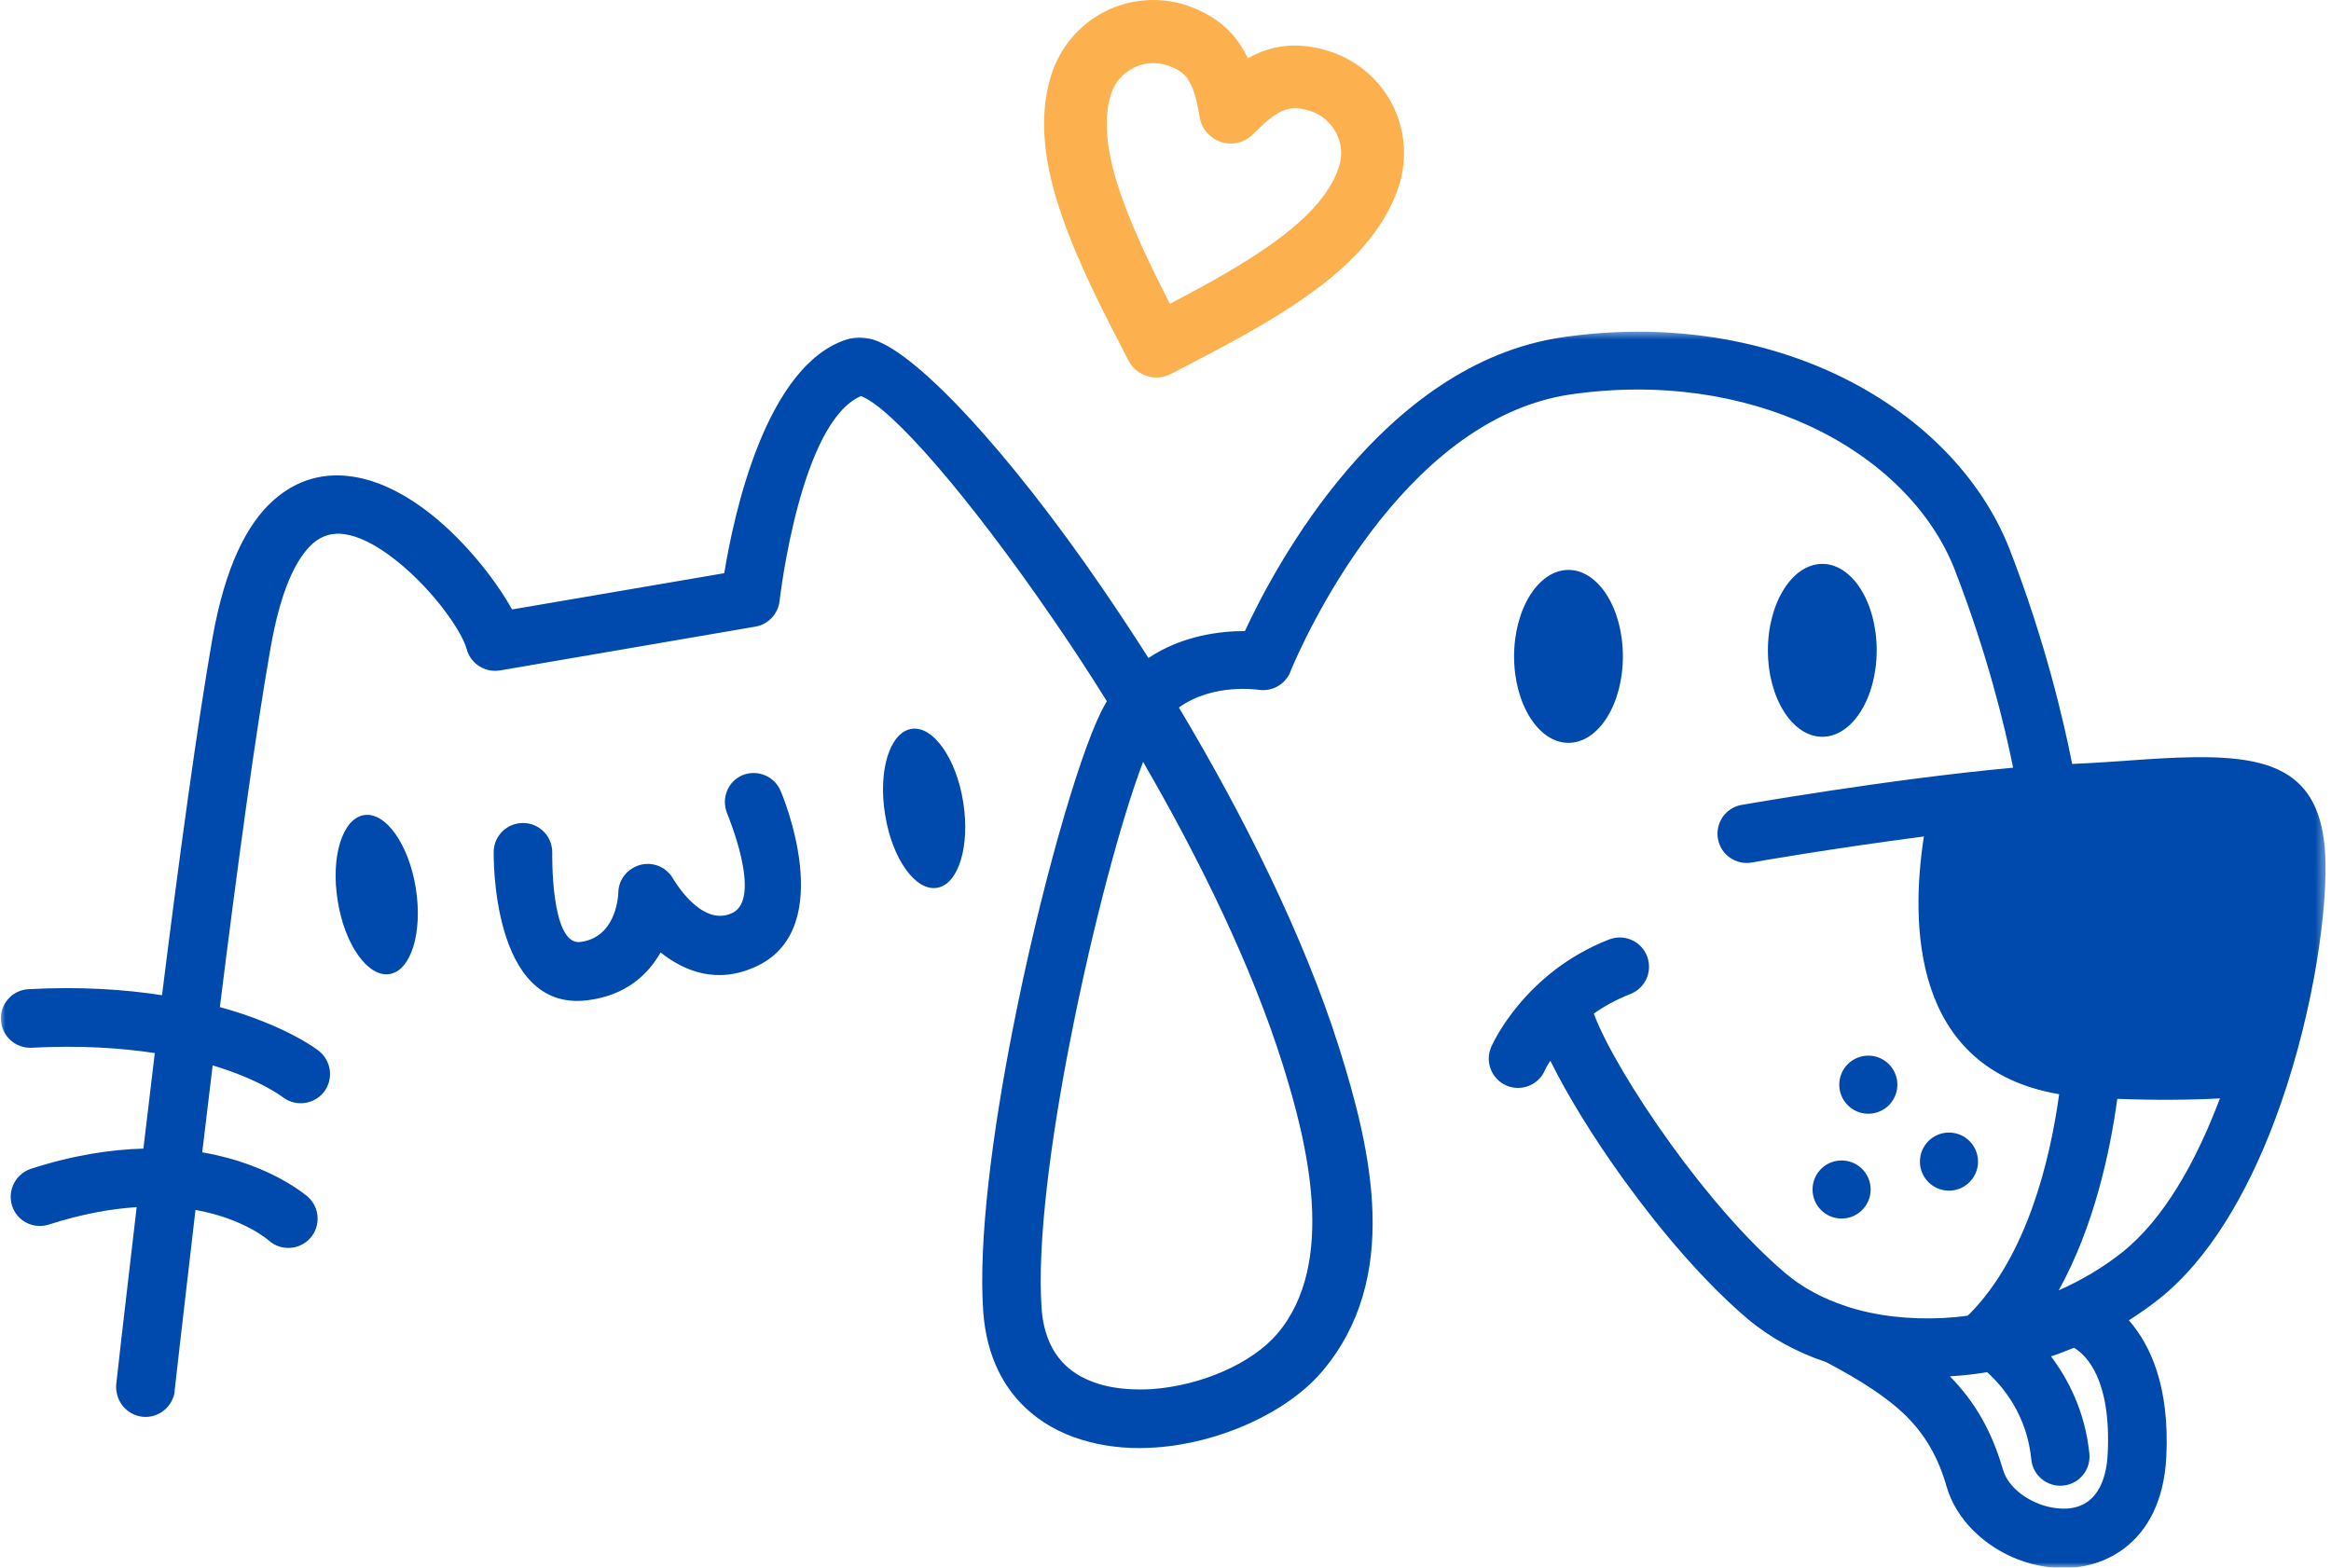 <svg xmlns="http://www.w3.org/2000/svg" fill="none" viewBox="0 0 223 150" height="150" width="223">
<path fill="#FCB14E" d="M118.677 4.324C118.943 4.724 119.166 5.146 119.389 5.57C119.721 5.391 120.056 5.213 120.41 5.08C120.5 5.034 120.611 4.991 120.701 4.947C122.701 4.19 124.747 4.147 127.171 4.901C129.862 5.769 131.974 7.638 133.174 9.95C134.376 12.263 134.687 15.063 133.843 17.754C132.507 21.912 129.305 25.294 125.125 28.251C121.278 31.008 116.63 33.386 112.005 35.789C110.538 36.545 108.715 35.966 107.959 34.499C105.556 29.873 103.178 25.248 101.622 20.756C99.932 15.931 99.263 11.306 100.577 7.148C101.442 4.457 103.311 2.345 105.624 1.143C107.937 -0.057 110.737 -0.367 113.428 0.477C115.83 1.3 117.498 2.523 118.677 4.324ZM114.74 11.061C114.497 9.548 114.184 8.416 113.673 7.638V7.614C113.273 6.993 112.606 6.547 111.605 6.236C110.494 5.88 109.338 6.014 108.381 6.525C107.425 7.015 106.647 7.882 106.291 8.993C105.423 11.728 106.002 15.109 107.292 18.799C108.426 22.024 110.116 25.538 111.917 29.073C115.43 27.228 118.832 25.359 121.634 23.359C124.815 21.09 127.237 18.666 128.105 15.931C128.461 14.819 128.327 13.662 127.816 12.707C127.326 11.752 126.459 10.973 125.348 10.617C124.325 10.283 123.525 10.283 122.834 10.55L122.679 10.617C121.857 10.973 120.945 11.752 119.9 12.818C118.744 14.019 116.831 14.04 115.653 12.884C115.118 12.396 114.829 11.728 114.74 11.061Z" clip-rule="evenodd" fill-rule="evenodd"></path>
<mask height="119" width="223" y="31" x="0" maskUnits="userSpaceOnUse" style="mask-type:luminance" id="mask0_138_11422">
<path fill="white" d="M0.001 31.565H222.584V150H0.001V31.565Z"></path>
</mask>
<g mask="url(#mask0_138_11422)">
<path fill="#004AAD" d="M198.416 128.961C197.705 129.249 196.971 129.538 196.214 129.783C197.882 132.006 199.484 135.097 199.884 139.099C200.04 140.634 198.905 142.013 197.371 142.147C195.836 142.302 194.459 141.167 194.326 139.611C193.902 135.386 191.613 132.651 190.1 131.295C188.922 131.494 187.722 131.628 186.542 131.695C188.922 134.12 190.544 136.92 191.613 140.612C192.035 142.057 193.414 143.259 195.082 143.904C195.948 144.236 196.883 144.392 197.749 144.348C198.505 144.304 199.24 144.059 199.817 143.613C200.796 142.857 201.53 141.412 201.64 139.056C201.974 132.052 199.64 129.693 198.416 128.961ZM202.553 105.145C201.863 110.236 200.328 117.375 196.949 123.468C199.106 122.512 201.152 121.31 202.975 119.865C206.956 116.73 210.047 111.237 212.314 105.256L212.382 105.101C209.446 105.256 206.178 105.278 202.553 105.145ZM174.335 53.956C171.465 53.956 169.13 57.67 169.13 62.228C169.13 66.786 171.465 70.499 174.335 70.499C177.203 70.499 179.538 66.786 179.538 62.228C179.538 57.648 177.203 53.956 174.335 53.956ZM186.454 108.369C184.919 108.369 183.673 109.615 183.673 111.149C183.673 112.682 184.919 113.928 186.454 113.928C187.988 113.928 189.232 112.682 189.232 111.149C189.232 109.615 187.988 108.369 186.454 108.369ZM178.737 101.009C177.203 101.009 175.957 102.255 175.957 103.787C175.957 105.322 177.203 106.568 178.737 106.568C180.272 106.568 181.516 105.322 181.516 103.787C181.516 102.255 180.272 101.009 178.737 101.009ZM176.18 111.038C174.645 111.038 173.4 112.282 173.4 113.817C173.4 115.351 174.645 116.597 176.18 116.597C177.714 116.597 178.96 115.351 178.96 113.817C178.96 112.282 177.714 111.038 176.18 111.038ZM150.051 54.533C147.183 54.533 144.848 58.247 144.848 62.807C144.848 67.365 147.183 71.079 150.051 71.079C152.921 71.079 155.256 67.387 155.256 62.807C155.256 58.225 152.921 54.533 150.051 54.533ZM69.555 77.816C69.555 77.838 73.002 85.954 70.067 87.355C67.065 88.8 64.418 84.087 64.396 84.087C63.64 82.73 61.928 82.262 60.571 83.04C59.659 83.552 59.148 84.487 59.148 85.465C59.126 86.044 58.815 89.734 55.502 90.136C52.656 90.468 52.833 81.617 52.833 81.596C52.856 80.061 51.633 78.771 50.076 78.749C48.52 78.727 47.252 79.951 47.23 81.508C47.23 81.552 46.917 96.827 56.147 95.717C59.882 95.271 61.994 93.249 63.196 91.135C65.463 92.936 68.644 94.248 72.445 92.425C80.273 88.689 74.714 75.748 74.692 75.704C74.113 74.281 72.469 73.59 71.046 74.169C69.645 74.747 68.978 76.371 69.555 77.816ZM109.359 72.902C107.313 78.238 104.511 88.667 102.421 99.363C100.508 109.08 99.219 118.91 99.641 125.113C99.82 127.826 100.797 129.693 102.22 130.895C103.155 131.695 104.334 132.229 105.623 132.563C107.047 132.918 108.603 133.007 110.181 132.918C114.918 132.585 119.765 130.471 122.211 127.603C127.905 120.866 125.081 109.37 122.722 101.877C119.788 92.536 114.851 82.374 109.359 72.902ZM147.806 102.388C147.205 103.811 145.561 104.478 144.136 103.877C142.713 103.276 142.046 101.632 142.647 100.209C142.647 100.185 145.671 93.115 153.944 89.891C155.389 89.334 157.011 90.046 157.568 91.491C158.124 92.936 157.411 94.56 155.966 95.116C154.611 95.649 153.455 96.294 152.475 96.984C153.476 99.719 156.279 104.544 159.881 109.525C163.149 114.039 167.019 118.619 170.798 121.822C172.444 123.223 174.423 124.268 176.602 124.98L176.713 125.024C179.538 125.936 182.696 126.27 185.92 126.115C186.699 126.069 187.453 126.003 188.231 125.892C188.299 125.824 188.366 125.78 188.432 125.713C193.969 120.11 196.149 110.859 196.993 104.699C182.784 102.277 182.784 88.267 184.052 80.039C175.312 81.174 167.62 82.507 167.596 82.531C166.085 82.797 164.616 81.796 164.35 80.262C164.083 78.749 165.084 77.282 166.618 77.016C166.662 77.016 180.672 74.548 192.59 73.457C191.812 69.566 190.122 62.562 187.031 54.579C184.808 48.841 179.826 43.883 173.133 40.77C166.73 37.791 158.813 36.501 150.23 37.745C133.886 40.169 124.524 61.716 123.524 64.073C123.124 65.362 121.811 66.208 120.433 66.007C120.41 66.007 116.075 65.319 112.783 67.699C119.032 78.15 124.746 89.646 128.082 100.163C131.263 110.236 134.019 122.311 126.504 131.206C123.146 135.164 116.698 138.076 110.581 138.5C108.426 138.656 106.268 138.5 104.288 137.989C102.176 137.455 100.242 136.542 98.618 135.164C96.084 133.029 94.372 129.85 94.06 125.47C93.592 118.731 94.928 108.391 96.928 98.274C99.463 85.353 103.11 72.589 105.335 68.121C105.512 67.765 105.689 67.43 105.89 67.098C104.244 64.451 102.554 61.871 100.887 59.449C92.814 47.663 85.32 38.991 82.363 37.9C76.605 40.37 74.648 56.914 74.581 57.491C74.447 58.715 73.536 59.738 72.268 59.959L47.897 64.14C46.452 64.407 45.029 63.539 44.65 62.116C44.139 60.227 40.98 55.823 37.157 53.066C35.734 52.043 34.265 51.287 32.931 51.11C31.887 50.955 30.842 51.199 29.93 51.999C28.284 53.466 26.839 56.557 25.882 62.005C24.415 70.344 22.703 82.953 21.035 96.362C27.416 98.117 30.463 100.519 30.485 100.541C31.709 101.498 31.93 103.254 30.997 104.478C30.041 105.7 28.284 105.923 27.06 104.989C27.06 104.989 24.948 103.322 20.345 101.942C20.012 104.699 19.678 107.501 19.346 110.26C25.971 111.392 29.419 114.507 29.441 114.507C30.597 115.528 30.708 117.308 29.685 118.464C28.662 119.62 26.883 119.732 25.727 118.709C25.727 118.709 23.414 116.619 18.701 115.773C15.988 139.077 16.742 132.941 16.721 133.051C16.565 134.585 15.186 135.72 13.652 135.565C12.119 135.409 10.984 134.03 11.14 132.496C11.162 132.384 10.361 138.699 13.074 115.506C10.628 115.663 7.848 116.151 4.669 117.174C3.2 117.642 1.622 116.842 1.156 115.373C0.689 113.906 1.489 112.328 2.957 111.838C7.004 110.526 10.584 109.993 13.719 109.904C14.075 106.856 14.454 103.811 14.808 100.764C11.584 100.274 7.671 100.008 3.023 100.253C1.489 100.32 0.155 99.14 0.088 97.584C-0 96.049 1.2 94.716 2.735 94.65C7.671 94.381 11.918 94.672 15.498 95.227C17.166 81.886 18.878 69.365 20.323 61.071C21.525 54.267 23.615 50.109 26.194 47.84C28.483 45.818 31.064 45.217 33.666 45.595C36.001 45.929 38.291 47.04 40.403 48.574C44.071 51.221 47.319 55.312 48.987 58.315L69.288 54.846C70.178 49.374 73.225 34.943 81.029 32.475C81.696 32.276 82.409 32.254 83.187 32.409C87.255 33.231 96.416 43.059 105.512 56.358C106.957 58.47 108.426 60.693 109.871 62.962C113.117 60.783 116.809 60.383 119.098 60.383C121.944 54.245 132.218 34.809 149.452 32.276C159.147 30.852 168.197 32.341 175.535 35.767C183.518 39.502 189.523 45.529 192.279 52.622C195.681 61.406 197.46 69.144 198.239 73.101L198.617 73.079C200.241 73.013 202.042 72.88 203.71 72.768C205.865 72.613 207.846 72.48 209.824 72.456C217.628 72.346 222.343 73.969 222.476 82.597C222.566 88.335 220.988 98.296 217.584 107.302C215.005 114.129 211.337 120.532 206.466 124.357C205.577 125.068 204.621 125.713 203.664 126.336C205.71 128.67 207.579 132.651 207.245 139.412C207.022 143.659 205.443 146.483 203.198 148.173C201.686 149.306 199.928 149.885 198.127 150.018C196.437 150.13 194.682 149.841 193.058 149.218C189.899 147.994 187.164 145.46 186.231 142.258C185.431 139.456 184.207 137.366 182.451 135.586C180.604 133.741 178.071 132.117 174.713 130.338C171.911 129.405 169.375 128.025 167.196 126.202C163.06 122.689 158.858 117.753 155.343 112.883C152.364 108.769 149.874 104.655 148.318 101.498C147.961 102.01 147.806 102.388 147.806 102.388Z" clip-rule="evenodd" fill-rule="evenodd"></path>
</g>
<path fill="#004AAD" d="M34.823 77.993C36.891 77.661 39.114 80.796 39.781 84.999C40.447 89.201 39.337 92.871 37.269 93.203C35.201 93.537 32.976 90.403 32.309 86.199C31.62 81.996 32.755 78.328 34.823 77.993Z" clip-rule="evenodd" fill-rule="evenodd"></path>
<path fill="#004AAD" d="M87.19 69.743C89.258 69.411 91.481 72.546 92.148 76.749C92.815 80.951 91.704 84.621 89.636 84.953C87.568 85.288 85.343 82.153 84.676 77.949C83.987 73.746 85.122 70.078 87.19 69.743Z" clip-rule="evenodd" fill-rule="evenodd"></path>
</svg>

